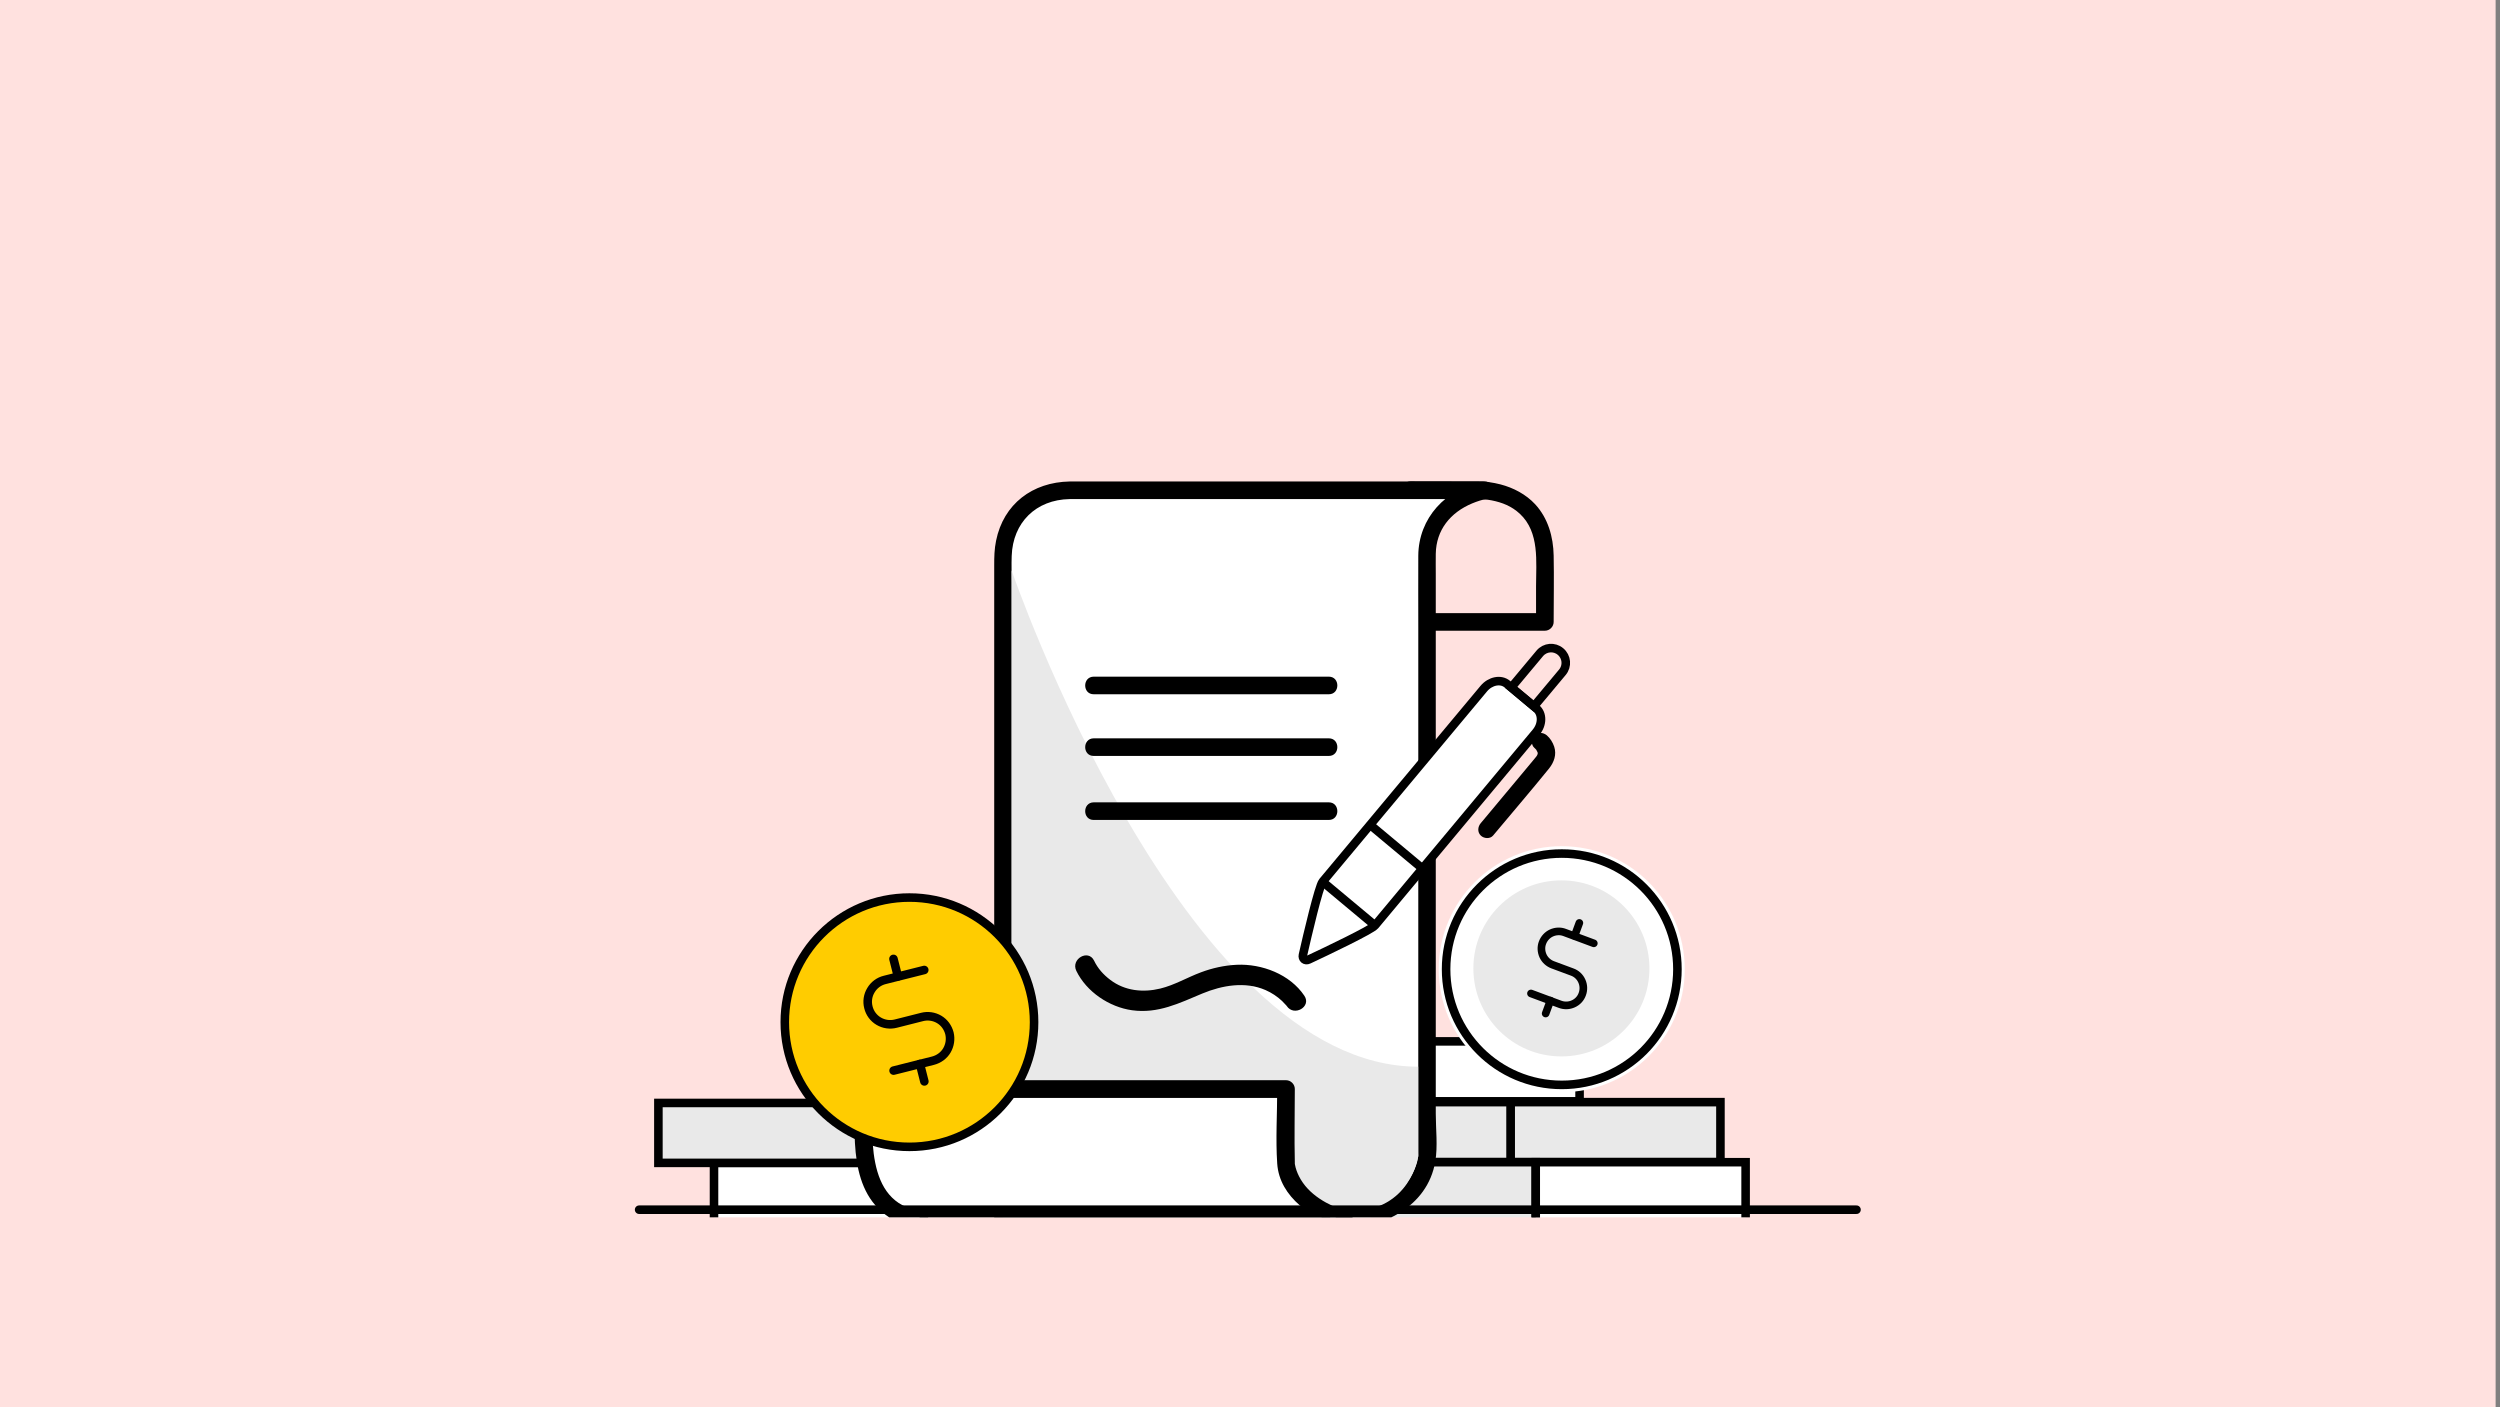 <svg width="421" height="237" viewBox="0 0 421 237" fill="none" xmlns="http://www.w3.org/2000/svg">
<rect x="0" y="0" width="421" height="237" fill="#808080" stroke="none"/>
<rect width="420.262" height="237" fill="#FFE1DF"/>
<g clip-path="url(#clip0_63_3095)">
<path d="M155.583 195.829H120.239V205.921H155.583V195.829Z" fill="white" stroke="black" stroke-width="1.441"/>
<path d="M146.216 185.737H110.873V195.829H146.216V185.737Z" fill="#E9E9E9" stroke="black" stroke-width="1.441"/>
<path d="M266.001 175.368H230.658V185.461H266.001V175.368Z" fill="white" stroke="black" stroke-width="1.441"/>
<path d="M289.721 185.6H254.377V195.693H289.721V185.6Z" fill="#E9E9E9" stroke="black" stroke-width="1.441"/>
<path d="M254.377 185.6H219.034V195.693H254.377V185.6Z" fill="#E9E9E9" stroke="black" stroke-width="1.441"/>
<path d="M258.619 195.713H223.275V205.806H258.619V195.713Z" fill="#E9E9E9" stroke="black" stroke-width="1.441"/>
<path d="M293.962 195.713H258.619V205.806H293.962V195.713Z" fill="white" stroke="black" stroke-width="1.441"/>
<path d="M262.997 183.929C274.438 183.929 283.712 174.654 283.712 163.213C283.712 151.773 274.438 142.498 262.997 142.498C251.556 142.498 242.281 151.773 242.281 163.213C242.281 174.654 251.556 183.929 262.997 183.929Z" fill="white"/>
<path d="M263 182.695C273.758 182.695 282.478 173.974 282.478 163.216C282.478 152.459 273.758 143.738 263 143.738C252.242 143.738 243.522 152.459 243.522 163.216C243.522 173.974 252.242 182.695 263 182.695Z" fill="white" stroke="black" stroke-width="1.441"/>
<path d="M262.941 177.901C271.128 177.901 277.765 171.264 277.765 163.077C277.765 154.889 271.128 148.252 262.941 148.252C254.753 148.252 248.116 154.889 248.116 163.077C248.116 171.264 254.753 177.901 262.941 177.901Z" fill="#E9E9E9"/>
<path d="M265.964 155.42L265.159 157.599" stroke="black" stroke-width="1.287" stroke-linecap="round" stroke-linejoin="round"/>
<path d="M261.093 168.497L260.288 170.677" stroke="black" stroke-width="1.287" stroke-linecap="round" stroke-linejoin="round"/>
<path d="M257.815 167.299L262.724 169.126C263.45 169.4 264.255 169.361 264.942 169.047C265.649 168.733 266.199 168.144 266.454 167.417C266.729 166.691 266.69 165.886 266.376 165.198C266.062 164.492 265.473 163.942 264.746 163.687L261.467 162.469C260.74 162.194 260.151 161.644 259.837 160.957C259.523 160.25 259.484 159.445 259.759 158.738C260.034 158.012 260.583 157.423 261.271 157.109C261.978 156.795 262.783 156.755 263.489 157.03L268.398 158.856" stroke="black" stroke-width="1.287" stroke-linecap="round" stroke-linejoin="round"/>
<path d="M248.833 84.046C249.089 84.026 249.324 84.046 249.579 84.065C249.854 84.085 250.129 84.105 250.404 84.144C250.777 84.183 250.208 84.105 250.6 84.163C250.797 84.203 250.993 84.222 251.19 84.262C252.976 84.615 254.567 85.243 255.941 86.52C259.299 89.642 258.671 94.59 258.671 98.733C258.671 100.736 258.671 102.738 258.671 104.722C259.162 104.231 259.652 103.74 260.143 103.249C253.526 103.249 246.929 103.249 240.312 103.249C239.369 103.249 238.446 103.249 237.504 103.249C237.995 103.74 238.485 104.231 238.976 104.722C238.976 98.262 238.976 91.802 238.976 85.341C238.976 84.399 238.976 83.457 238.976 82.514C238.485 83.005 237.995 83.496 237.504 83.987C241.293 84.026 245.063 84.046 248.833 84.046C250.738 84.046 250.738 81.1 248.833 81.081C245.063 81.081 241.293 81.081 237.523 81.061C236.718 81.061 236.051 81.748 236.051 82.534C236.051 88.994 236.051 95.454 236.051 101.914C236.051 102.856 236.051 103.799 236.051 104.741C236.051 105.546 236.738 106.214 237.523 106.214C244.14 106.214 250.738 106.214 257.355 106.214C258.298 106.214 259.22 106.214 260.163 106.214C260.968 106.214 261.636 105.527 261.636 104.741C261.636 101.011 261.714 97.28 261.636 93.549C261.577 90.407 260.693 87.266 258.514 84.91C256.962 83.241 254.861 82.141 252.682 81.572C251.445 81.257 250.11 81.041 248.833 81.081C246.948 81.179 246.929 84.124 248.833 84.046Z" fill="black"/>
<path d="M180.128 82.572H250.088C250.088 82.572 240.33 84.3 240.33 93.175V195.043C240.33 195.043 238.739 205.862 225.544 205.509H168.896V93.646C168.896 93.646 168.896 82.572 180.128 82.572Z" fill="white"/>
<path d="M180.129 84.047C200.53 84.047 220.951 84.047 241.352 84.047C244.258 84.047 247.164 84.047 250.09 84.047C249.952 83.084 249.834 82.103 249.697 81.141C243.492 82.279 238.878 87.228 238.839 93.589C238.819 97.595 238.839 101.601 238.839 105.606C238.839 122.414 238.839 139.222 238.839 156.03C238.839 168.695 238.839 181.34 238.839 194.004C238.839 194.338 238.858 194.652 238.839 194.986C238.858 194.26 238.74 195.34 238.623 195.732C237.621 199.169 235.01 201.937 231.652 203.155C229.08 204.077 226.39 204.018 223.719 204.018C220.97 204.018 218.221 204.018 215.453 204.018C200.275 204.018 185.097 204.018 169.919 204.018C169.585 204.018 169.231 204.018 168.898 204.018C169.388 204.509 169.879 205 170.37 205.491C170.37 190.195 170.37 174.919 170.37 159.623C170.37 139.124 170.37 118.624 170.37 98.106C170.37 96.613 170.311 95.101 170.37 93.609C170.567 87.993 174.454 84.145 180.129 84.047C182.034 84.007 182.034 81.062 180.129 81.082C173.885 81.2 168.996 84.852 167.739 91.056C167.445 92.47 167.425 93.805 167.425 95.219C167.425 102.582 167.425 109.946 167.425 117.309C167.425 140.714 167.425 164.139 167.425 187.544C167.425 193.533 167.425 199.522 167.425 205.491C167.425 206.296 168.112 206.964 168.898 206.964C182.505 206.964 196.092 206.964 209.7 206.964C214.942 206.964 220.205 206.964 225.447 206.964C232.595 206.964 240.39 203.371 241.705 195.575C242.137 193.003 241.784 190.136 241.784 187.544C241.784 180.613 241.784 173.702 241.784 166.77C241.784 149.197 241.784 131.623 241.784 114.069C241.784 108.257 241.784 102.425 241.784 96.613C241.784 95.494 241.764 94.375 241.784 93.275C241.843 89.23 244.258 86.305 247.91 84.773C248.715 84.439 249.599 84.145 250.463 83.988C252.132 83.674 251.7 81.082 250.07 81.082C229.669 81.082 209.248 81.082 188.847 81.082C185.941 81.082 183.035 81.082 180.109 81.082C178.224 81.101 178.224 84.047 180.129 84.047Z" fill="black"/>
<path d="M170.351 96.043C170.351 96.043 199.038 179.631 238.819 179.631V194.672C238.819 194.672 237.602 203.979 227.313 203.979H170.351V96.043Z" fill="#E9E9E9"/>
<path d="M145.433 183.418H216.533V195.945C216.533 195.945 216.69 202.386 226.39 205.488H155.978C155.978 205.488 146.101 205.763 145.433 193.216V183.418Z" fill="white"/>
<path d="M145.435 184.892C166.17 184.892 186.905 184.892 207.64 184.892C210.605 184.892 213.57 184.892 216.554 184.892C216.063 184.401 215.573 183.91 215.082 183.419C215.082 187.562 214.807 191.803 215.082 195.946C215.474 201.7 221.11 205.254 226.038 206.903C226.176 205.941 226.293 204.959 226.431 203.997C213.845 203.997 201.278 203.997 188.692 203.997C180.563 203.997 172.434 203.997 164.305 203.997C161.359 203.997 157.864 204.331 155.096 203.938C145.415 202.583 146.947 190.507 146.947 183.399C146.947 181.495 143.982 181.495 143.982 183.399C143.982 190.92 142.667 201.012 150.383 205.391C153.564 207.197 156.902 206.942 160.397 206.942C177.166 206.942 193.915 206.942 210.683 206.942C215.926 206.942 221.188 206.942 226.431 206.942C228.139 206.942 228.375 204.566 226.824 204.036C223.623 202.956 220.324 201.209 218.753 198.087C218.439 197.458 218.184 196.791 218.066 196.084C218.027 195.888 218.066 196.123 218.047 195.632C217.948 191.548 218.047 187.464 218.047 183.38C218.047 182.575 217.359 181.907 216.574 181.907C195.839 181.907 175.104 181.907 154.369 181.907C151.404 181.907 148.439 181.907 145.455 181.907C143.53 181.946 143.53 184.892 145.435 184.892Z" fill="black"/>
<path d="M184.175 116.914C195.74 116.914 207.305 116.914 218.87 116.914C220.5 116.914 222.149 116.914 223.779 116.914C225.684 116.914 225.684 113.949 223.779 113.949C212.214 113.949 200.649 113.949 189.083 113.949C187.454 113.949 185.804 113.949 184.175 113.949C182.27 113.968 182.27 116.914 184.175 116.914Z" fill="black"/>
<path d="M184.175 127.3C195.74 127.3 207.305 127.3 218.87 127.3C220.5 127.3 222.149 127.3 223.779 127.3C225.684 127.3 225.684 124.335 223.779 124.335C212.214 124.335 200.649 124.335 189.083 124.335C187.454 124.335 185.804 124.335 184.175 124.335C182.27 124.355 182.27 127.3 184.175 127.3Z" fill="black"/>
<path d="M184.175 138.08C195.74 138.08 207.305 138.08 218.87 138.08C220.5 138.08 222.149 138.08 223.779 138.08C225.684 138.08 225.684 135.115 223.779 135.115C212.214 135.115 200.649 135.115 189.083 135.115C187.454 135.115 185.804 135.115 184.175 135.115C182.27 135.135 182.27 138.08 184.175 138.08Z" fill="black"/>
<path d="M107.628 203.714L312.633 203.714" stroke="black" stroke-width="1.441" stroke-linecap="round"/>
<path d="M153.149 193.129C164.742 193.129 174.139 183.731 174.139 172.138C174.139 160.546 164.742 151.148 153.149 151.148C141.556 151.148 132.159 160.546 132.159 172.138C132.159 183.731 141.556 193.129 153.149 193.129Z" fill="#FFCC00" stroke="black" stroke-width="1.441"/>
<path d="M150.46 161.477L151.206 164.422" stroke="black" stroke-width="1.441" stroke-linecap="round" stroke-linejoin="round"/>
<path d="M154.916 179.168L155.662 182.113" stroke="black" stroke-width="1.441" stroke-linecap="round" stroke-linejoin="round"/>
<path d="M150.479 180.29L157.116 178.621C158.098 178.366 158.942 177.757 159.453 176.893C159.963 176.029 160.12 174.989 159.885 174.007C159.629 173.025 159.021 172.181 158.157 171.67C157.293 171.16 156.252 171.003 155.27 171.258L150.852 172.377C149.871 172.632 148.83 172.475 147.966 171.965C147.102 171.454 146.474 170.61 146.238 169.628C145.983 168.646 146.14 167.606 146.67 166.742C147.181 165.878 148.025 165.249 149.007 165.014L155.644 163.345" stroke="black" stroke-width="1.441" stroke-linecap="round" stroke-linejoin="round"/>
<path d="M220.375 161.597C219.806 161.872 219.276 161.459 219.413 160.831C220.159 157.532 222.103 149.246 222.732 148.48L249.868 115.964C250.967 114.649 252.754 114.295 253.834 115.218L258.704 119.283C259.784 120.186 259.784 121.992 258.664 123.327L231.548 155.844C230.92 156.59 223.399 160.183 220.375 161.597Z" fill="white" stroke="black" stroke-width="1.441" stroke-miterlimit="10"/>
<path d="M222.751 148.5L231.547 155.843" stroke="black" stroke-width="1.441" stroke-miterlimit="10"/>
<path d="M230.743 138.916L239.54 146.26" stroke="black" stroke-width="1.441" stroke-miterlimit="10"/>
<path d="M258.31 118.947L254.501 115.766L259.292 110.033C260.176 108.973 261.746 108.835 262.787 109.719C263.847 110.602 263.985 112.173 263.101 113.214L258.31 118.947Z" stroke="black" stroke-width="1.441" stroke-miterlimit="10"/>
<path d="M258.389 125.936C258.487 126.015 258.586 126.113 258.664 126.211C258.821 126.388 258.586 126.054 258.723 126.29C258.762 126.368 258.939 126.741 258.9 126.604C258.959 126.781 258.998 126.839 258.88 127.134C258.782 127.35 258.605 127.527 258.468 127.703C257.722 128.607 256.975 129.49 256.229 130.393C254.384 132.612 252.518 134.831 250.672 137.05C250.24 137.58 249.789 138.091 249.357 138.621C248.846 139.229 248.768 140.113 249.357 140.702C249.887 141.232 250.928 141.311 251.438 140.702C254.58 136.932 257.78 133.221 260.863 129.412C261.708 128.351 262.159 127.075 261.727 125.74C261.492 125.033 261.06 124.326 260.49 123.835C259.881 123.325 258.998 123.246 258.409 123.835C257.859 124.365 257.78 125.406 258.389 125.936Z" fill="black"/>
<path d="M181.252 163.49C182.96 167.024 186.809 169.596 190.638 170.127C195.016 170.735 198.59 168.929 202.497 167.299C205.816 165.925 209.703 165.237 213.12 166.73C214.141 167.181 215.103 167.81 215.908 168.575C216.164 168.831 216.399 169.086 216.635 169.341C216.949 169.714 216.458 169.086 216.694 169.42C217.911 171.246 220.896 169.538 219.659 167.692C217.224 164.059 212.492 162.272 208.25 162.469C206.189 162.567 204.147 163.019 202.222 163.745C199.905 164.609 197.804 165.885 195.389 166.474C192.483 167.181 189.42 166.867 186.985 165.021C185.788 164.118 184.865 163.077 184.236 161.762C183.255 159.779 180.29 161.507 181.252 163.49Z" fill="black"/>
</g>
<defs>
<clipPath id="clip0_63_3095">
<rect width="210.262" height="173" fill="white" transform="translate(105 32)"/>
</clipPath>
</defs>
</svg>
